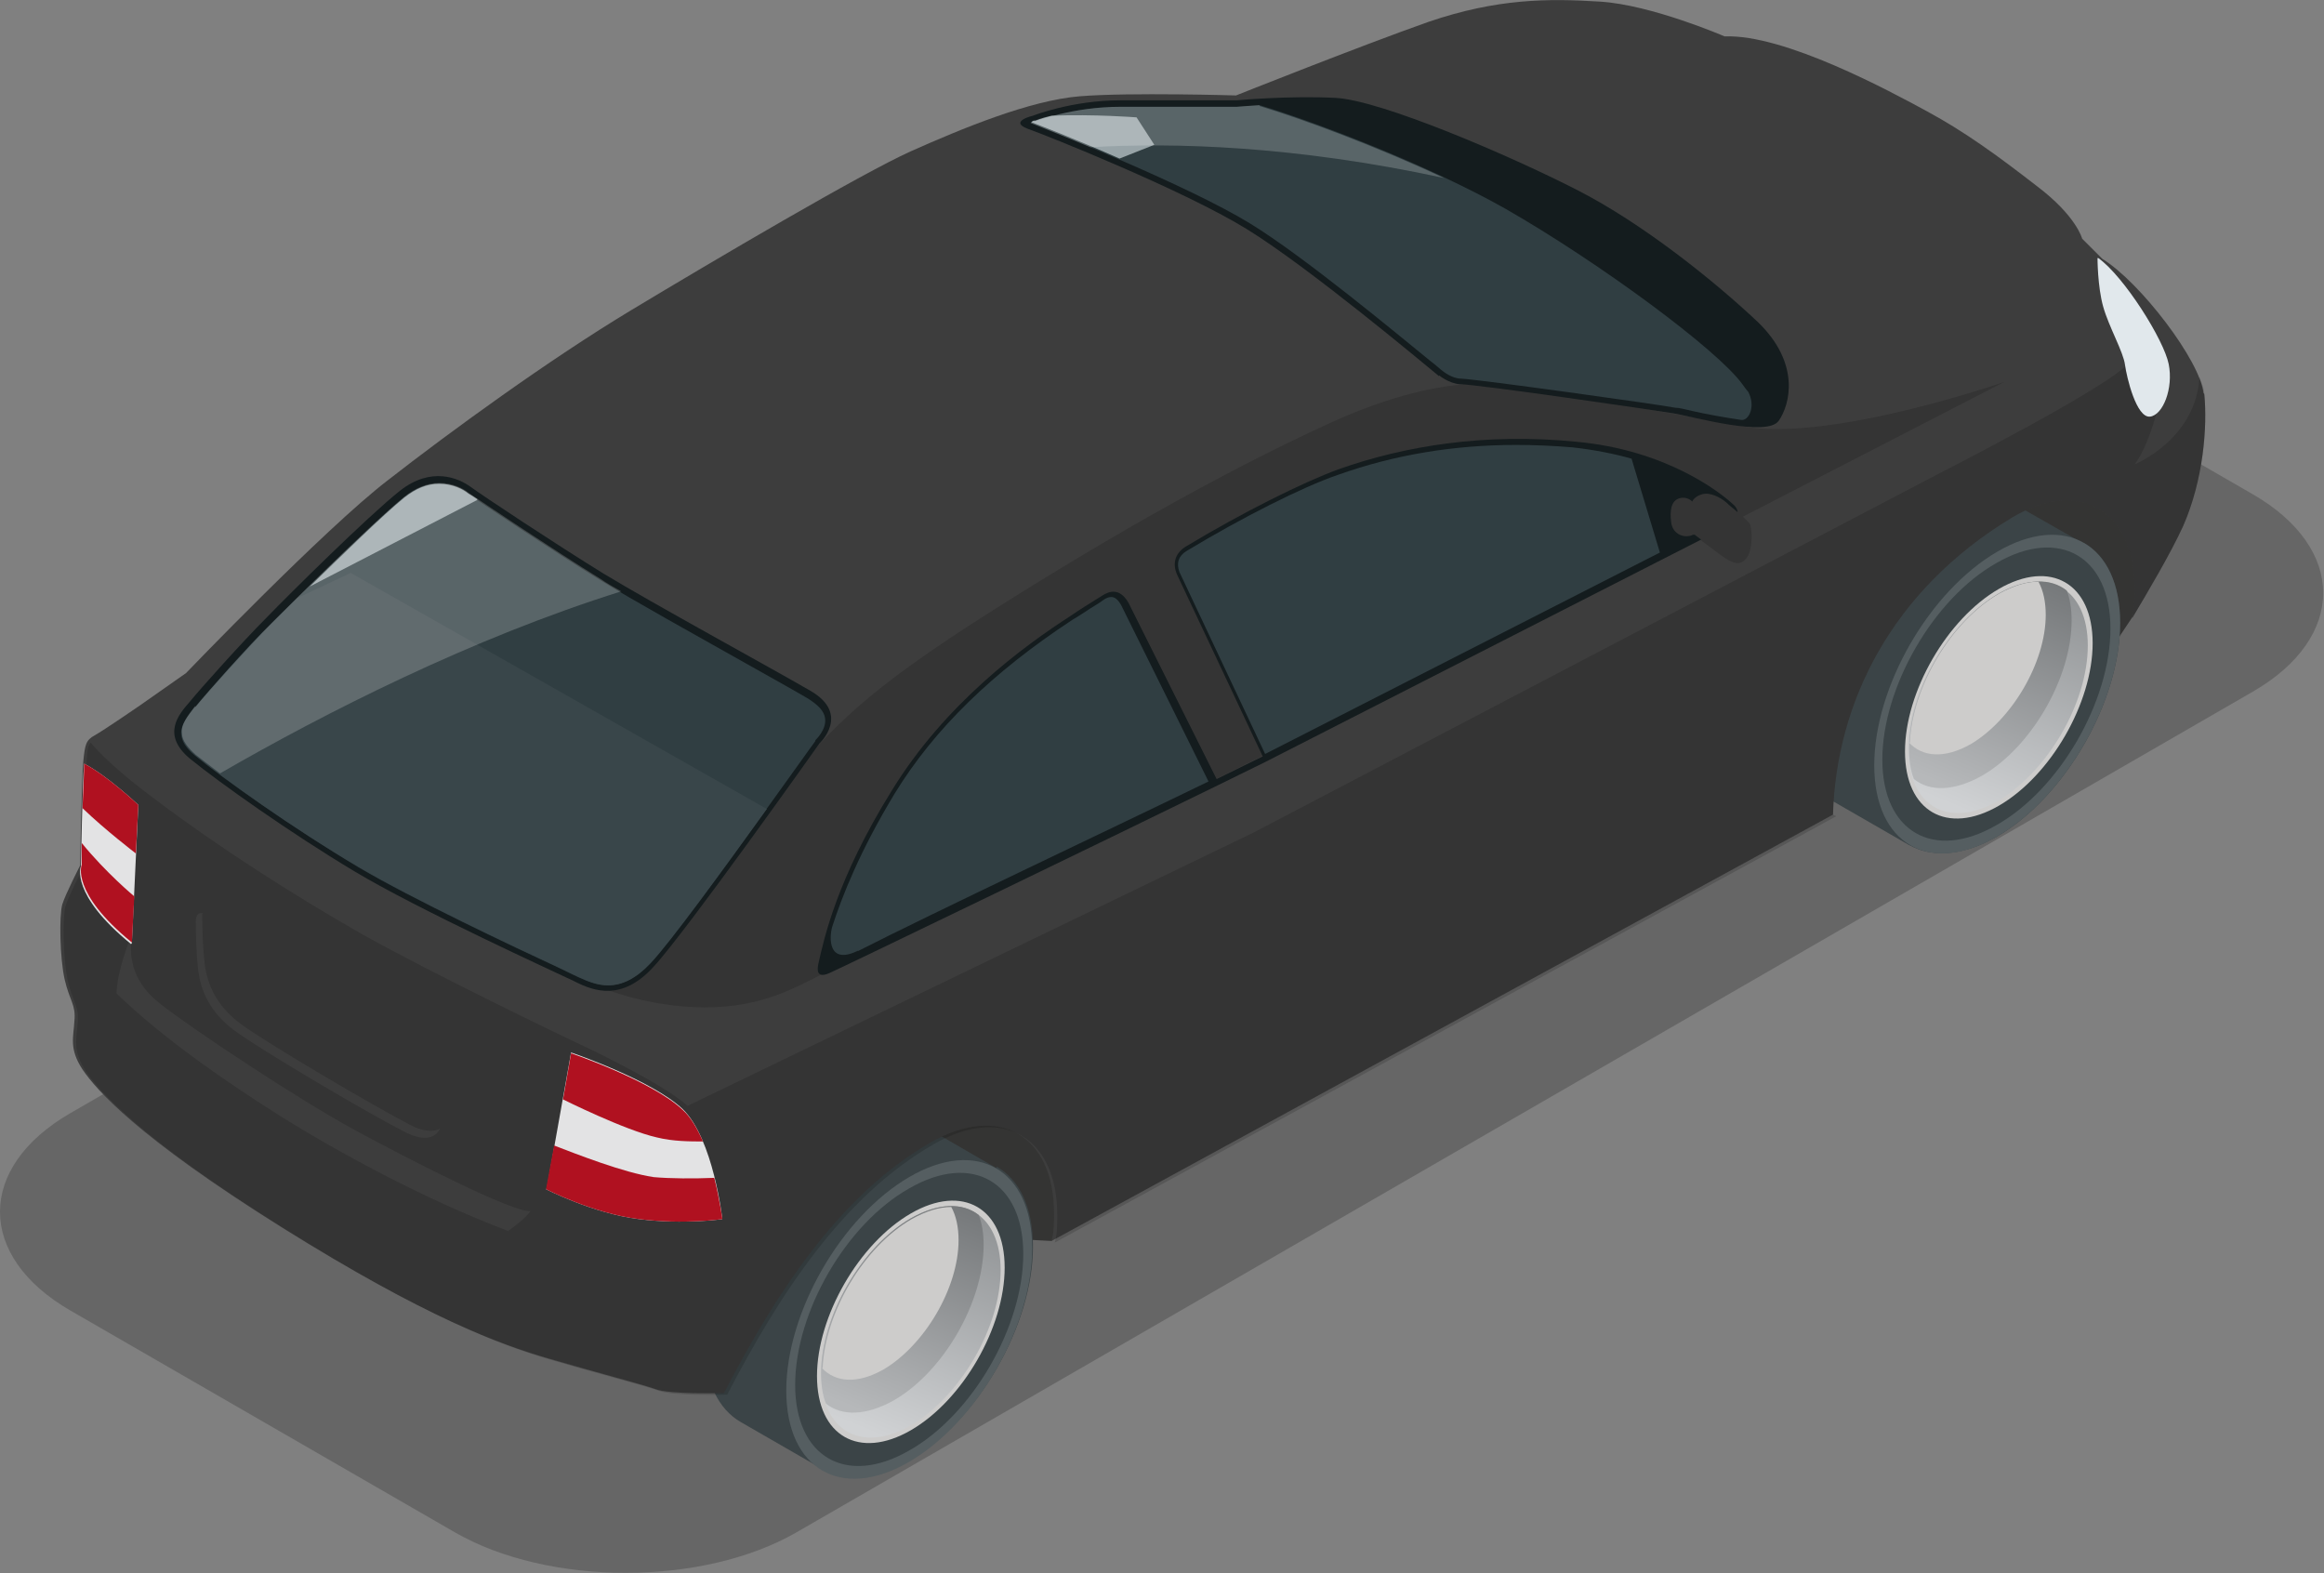 <svg viewBox="0 0 28.73 19.45" xmlns="http://www.w3.org/2000/svg" xmlns:xlink="http://www.w3.org/1999/xlink"><rect x="0" y="0" width="28.73" height="19.45" fill="#808080" stroke="none"/><linearGradient id="a" gradientUnits="userSpaceOnUse" x1="24.15" x2="25.49" y1="9.96" y2="6.74"><stop offset="0" stop-color="#d0d2d4"/><stop offset="1" stop-color="#86898b"/></linearGradient><linearGradient id="b" gradientUnits="userSpaceOnUse" x1="24.08" x2="25.33" y1="9.72" y2="6.71"><stop offset="0" stop-color="#b6b8ba"/><stop offset="1" stop-color="#6c6f71"/></linearGradient><linearGradient id="c" x1="10.71" x2="12.04" xlink:href="#a" y1="17.68" y2="14.47"/><linearGradient id="d" x1="10.64" x2="11.89" xlink:href="#b" y1="17.44" y2="14.44"/><path d="m23.1 3.37c-1.16-.67-3.07-.67-4.23 0l-18 10.39c-1.16.67-1.16 1.77 0 2.44l4.75 2.74c1.16.67 3.07.67 4.23 0l18-10.39c1.16-.67 1.16-1.77 0-2.44l-4.75-2.74z" opacity=".2"/><path d="m26.47 7.29-.11.34-.2.3-1.53-1.53.72-.43.86.36z" fill="#343433"/><path d="m25.76 6.72-1.09-.62c-.27-.12-.62-.08-1 .14-.84.49-1.52 1.67-1.52 2.64 0 .49.17.83.45.99l.99.57s.04.02.06.03 0 0 0 0c.27.13.64.1 1.04-.13.84-.49 1.52-1.67 1.52-2.64 0-.49-.17-.83-.45-.99z" fill="#3b4447"/><path d="m26.21 7.7c0 .97-.68 2.15-1.52 2.64s-1.52.09-1.52-.88.68-2.15 1.52-2.64 1.52-.09 1.52.88z" fill="#555e61"/><path d="m26.09 7.77c0 .9-.63 1.99-1.41 2.43-.78.45-1.41.08-1.41-.81s.63-1.99 1.41-2.43c.78-.45 1.41-.08 1.41.81z" fill="#3b4447"/><path d="m25.87 7.95c0 .74-.52 1.64-1.16 2.01s-1.16.07-1.16-.67.52-1.64 1.16-2.01 1.16-.07 1.16.67z" fill="#cdcccb"/><path d="m25.81 7.98c0 .71-.5 1.56-1.11 1.92-.61.35-1.11.07-1.11-.64s.5-1.56 1.11-1.92c.61-.35 1.11-.07 1.11.64z" fill="url(#a)"/><path d="m24.71 7.34c-.61.35-1.11 1.21-1.11 1.92 0 .14.02.27.06.37.2.16.5.15.84-.04.61-.35 1.11-1.21 1.11-1.92 0-.14-.02-.27-.06-.37-.2-.16-.5-.15-.84.04z" fill="url(#b)"/><path d="m23.6 9.18c.17.18.44.2.76.02.51-.3.93-1.01.93-1.6 0-.16-.03-.3-.09-.41-.15 0-.31.05-.49.15-.59.34-1.07 1.15-1.1 1.84z" fill="#cdcccb"/><path d="m13.18 15.17-.18.17-.59-.03-1.54-1.22 2.03-.6z" fill="#343433"/><path d="m12.32 14.44-1.09-.63c-.27-.12-.62-.08-1 .14-.84.49-1.52 1.67-1.52 2.64 0 .49.17.83.45.99l.99.57s.04.02.06.03 0 0 0 0c.27.13.64.1 1.04-.13.84-.49 1.52-1.67 1.52-2.64 0-.49-.17-.83-.45-.99z" fill="#3b4447"/><path d="m12.76 15.43c0 .97-.68 2.15-1.52 2.64s-1.52.09-1.52-.88.68-2.15 1.52-2.64 1.52-.09 1.52.88z" fill="#555e61"/><path d="m12.65 15.5c0 .9-.63 1.99-1.41 2.43-.78.45-1.41.08-1.41-.81 0-.9.63-1.99 1.41-2.43.78-.45 1.41-.08 1.41.81z" fill="#3b4447"/><path d="m12.42 15.67c0 .74-.52 1.64-1.16 2.01s-1.16.07-1.16-.67.52-1.64 1.16-2.01 1.16-.07 1.16.67z" fill="#cdcccb"/><path d="m12.37 15.7c0 .71-.5 1.56-1.11 1.92-.61.35-1.11.07-1.11-.64s.5-1.56 1.11-1.92c.61-.35 1.11-.07 1.11.64z" fill="url(#c)"/><path d="m11.26 15.06c-.61.35-1.11 1.21-1.11 1.92 0 .14.02.27.06.37.2.16.5.15.84-.04.61-.35 1.11-1.21 1.11-1.92 0-.14-.02-.27-.06-.37-.2-.16-.5-.15-.84.04z" fill="url(#d)"/><path d="m10.16 16.91c.17.18.44.2.76.02.51-.3.93-1.01.93-1.6 0-.16-.03-.3-.09-.41-.15 0-.31.05-.49.15-.59.34-1.07 1.15-1.1 1.84z" fill="#cdcccb"/><path d="m27.24 4.86c-.04-.4-.78-1.37-1.25-1.66l-.25-.25s-.07-.28-.56-.65c-.49-.38-.89-.67-1.35-.92s-1.77-.96-2.51-.93c0 0-.9-.39-1.54-.43-.64-.04-1.27-.04-2.12.25-.85.3-2.38.91-2.38.91s-1.31-.04-1.93.01-1.46.4-2.09.68c-.62.28-2.42 1.34-3.45 1.96s-2.25 1.51-3.02 2.11c-.78.6-2.49 2.38-2.49 2.38l-.57.4s-.45.31-.56.37-.12.12-.14.32-.04 1.29-.04 1.29-.18.35-.22.48c-.04.14-.03.67.03.93s.14.31.12.51c-.01.2-.07.34.1.6.17.25.67.83 2.46 1.95s2.71 1.45 3.29 1.62 1.16.32 1.33.38c.17.07.85.05.85.05.63-1.21 1.42-2.45 2.56-3.1.84-.48 1.52-.09 1.52.88 0 .11 0 .23-.03.34l9.66-5.27c.04-1.38.72-2.77 2.21-3.67.83-.5 1.52-.09 1.52.88 0 .12-.01.24-.03.36.19-.32.47-.79.63-1.14.25-.57.3-1.23.26-1.63z" fill="#3d3d3d"/><path d="m22.66 10.07c.04-1.38.72-2.77 2.21-3.67.83-.5 1.52-.09 1.52.88 0 .12-.01.24-.03.36.19-.32.47-.79.63-1.14.25-.57.3-1.23.26-1.63 0-.06-.03-.13-.06-.21-.04.77-.8 1.08-.8 1.08.22-.3.33-.89.33-.89l-.28-.28-.12-.1c-.1.24-2.4 1.41-2.4 1.41l-8.42 4.41-7 3.38c-.24-.21-.72-.46-1.16-.68-.45-.21-2-.96-2.86-1.44-.86-.49-1.78-1.08-2.55-1.66-.46-.34-.7-.58-.81-.71-.04.05-.04.12-.05.25-.02.2-.04 1.29-.04 1.29s-.18.35-.22.48c-.04.14-.03.67.03.93s.14.31.12.51c-.01.2-.07.34.1.6.17.25.67.83 2.46 1.95s2.71 1.45 3.29 1.62 1.16.32 1.33.38c.17.07.85.05.85.05.63-1.21 1.42-2.45 2.56-3.1.84-.48 1.52-.09 1.52.88 0 .11 0 .23-.03.34l9.66-5.27zm-20.16 1.23s0 .01 0 .02c0 .17.01.43.03.59.03.25.14.52.45.75s1.62 1 2.08 1.24c.19.1.31.09.38.05-.04.09-.16.19-.46.03-.45-.23-1.77-1.01-2.08-1.24s-.42-.5-.45-.75c-.02-.16-.03-.42-.03-.59 0-.05.01-.13.09-.11zm3.79 3.92c-1.06-.4-2.15-1-2.85-1.44-.6-.38-1.4-.92-2-1.5.01-.29.16-.65.16-.65s0 0 .02-.02v.03c0 .11-.04.45.35.76s1.72 1.19 2.4 1.56 1.99 1.04 2.19 1.01c-.06.08-.17.17-.27.24z" opacity=".15"/><path d="m21.54 6.39 3.24-1.67s-2.15.75-3.24.55c-1.09-.21-2.99-.51-2.99-.51s-.73-.16-2.11.47-2.93 1.52-4.44 2.49c-1.51.98-1.71 1.32-2.47 2.12l-2.24 1.92.23.48s.61.24 1.32.21 1.1-.31 1.53-.51 10.51-5.22 10.51-5.22l.12-.06c.07.05.18.13.27.2.15.11.24.14.32.04s.07-.34.05-.4c0-.03-.05-.07-.1-.12z" opacity=".15"/><path d="m20.93 6.61c-.1.05-.25 0-.27-.15s0-.27.1-.3.16.04.16.04.02-.06.12-.09.23.04.3.1c.03.03.08.07.14.12 0-.03-.02-.07-.06-.1-.15-.14-.82-.67-1.94-.77-1.12-.11-2.11.05-2.93.34-.44.16-1.2.54-1.88.95-.14.08-.18.21-.12.35l1.06 2.25-.57.28-1.09-2.18c-.11-.19-.24-.14-.32-.09-.16.1-.29.18-.39.25-.59.38-1.56 1.09-2.22 2.17-.67 1.08-.83 1.81-.9 2.12-.02.08-.03.2.13.13.14-.06 3.7-1.78 4.82-2.33l.57-.28 5.39-2.75s-.08-.06-.08-.06z" fill="#141c1e"/><path d="m17.79 4.64s.12.1.26.11c.21 0 2.4.32 2.64.36s1.16.3 1.3.09c.14-.2.27-.71-.26-1.22-.53-.5-1.41-1.21-2.23-1.63s-2.42-1.11-2.99-1.14-1.22.03-1.22.03-.84 0-1.44 0-1.08.19-1.08.19-.3.07-.07.16c.23.08 1.93.76 2.71 1.24s2.22 1.69 2.38 1.82z" fill="#141c1e"/><path d="m21.6 4.83s-.04-.05-.06-.08c-.3-.42-1.76-1.5-2.93-2.17-.92-.52-2.28-1.05-3.04-1.28-.17.01-.27.02-.28.02s0 0 0 0-.85 0-1.44 0-1.05.18-1.06.18 0 0 0 0c-.02 0-.03 0-.05.02.26.1 1.94.77 2.71 1.24.67.41 1.8 1.35 2.23 1.7.08.06.13.11.16.13 0 0 .11.09.22.09.22.01 2.45.32 2.65.36.05 0 .12.02.21.04.17.04.4.08.6.11.1.02.19-.17.09-.35z" fill="#303e42"/><path d="m7.12 12.14c.22.11.57.24.96-.19.4-.43 2.05-2.76 2.05-2.76s.39-.36-.11-.65-1.95-1.08-2.56-1.45c-.6-.37-1.49-.96-1.64-1.07s-.49-.26-.88.05-1.36 1.27-1.65 1.57c-.29.29-.81.87-.94 1.03-.14.16-.36.41 0 .71.37.3 1.23.91 2.03 1.39s2.49 1.25 2.72 1.36z" fill="#141c1e"/><g fill="#303e42"><path d="m7.51 12.18c-.13 0-.25-.05-.36-.1-.04-.02-.13-.06-.25-.12-.54-.25-1.81-.85-2.47-1.24-.82-.49-1.68-1.1-2.02-1.38-.11-.09-.16-.17-.17-.26-.01-.12.09-.24.16-.33h.01c.14-.18.65-.76.94-1.04.12-.12 1.23-1.22 1.64-1.56.14-.11.28-.17.43-.17.17 0 .3.08.36.12.16.11 1.04.7 1.64 1.07.4.25 1.18.68 1.8 1.03.32.18.59.33.76.43.13.08.21.16.22.25.02.14-.12.27-.12.27s0 .01 0 .01c-.02.02-1.65 2.33-2.05 2.75-.17.18-.34.27-.52.27z"/><path d="m10.6 11.76c.92-.47 3.19-1.54 4.34-2.1l-1.08-2.18c-.04-.07-.08-.1-.12-.1-.03 0-.06.01-.09.03-.08.06-.16.1-.23.15-.06.04-.11.07-.16.1-.99.65-1.71 1.35-2.2 2.15-.43.71-.65 1.27-.77 1.64-.04.13-.06.49.32.3z"/><path d="m20.17 5.67c-.21-.06-.46-.11-.73-.14-.24-.02-.47-.03-.7-.03-.76 0-1.5.12-2.2.37-.44.15-1.19.53-1.87.94-.1.06-.13.15-.09.26l1.06 2.25 4.88-2.49z"/></g><path d="m5.9 6.17s-.09-.06-.11-.07c-.06-.05-.19-.12-.36-.12-.15 0-.29.06-.43.17-.26.21-.78.72-1.17 1.1l2.07-1.07z" fill="#c5d0d3" opacity=".7"/><path d="m4.34 7.08s-.34.16-.66.31c-.16.16-.28.28-.32.32-.28.28-.8.86-.94 1.03h-.01c-.08.11-.18.22-.16.34 0 .08.07.17.17.26.34.28 1.2.9 2.02 1.38.66.39 1.93.99 2.47 1.24.12.06.21.1.25.12.11.05.23.1.36.1.18 0 .35-.09.52-.27.24-.25.93-1.2 1.44-1.91l-5.13-2.91z" fill="#39464a"/><path d="m14.04 1.45s-.51-.04-1.04-.02c-.13.03-.2.06-.2.06s0 0 0 0c-.02 0-.03 0-.05.02.13.05.57.22 1.09.45l.43-.17-.22-.34z" fill="#c5d0d3" opacity=".7"/><path d="m7.43 7.16c-.6-.37-1.48-.96-1.64-1.07-.06-.05-.19-.12-.36-.12-.15 0-.29.06-.43.17-.42.34-1.52 1.44-1.64 1.56-.28.28-.8.86-.94 1.03h-.01c-.08.11-.18.22-.16.34 0 .08.07.17.17.26.08.06.18.14.3.23 1.3-.75 3.11-1.67 4.96-2.25-.09-.05-.18-.1-.25-.15z" fill="#fff" opacity=".2"/><path d="m15.57 1.3c-.17.01-.27.02-.28.02s0 0 0 0-.85 0-1.44 0-1.05.18-1.06.18 0 0 0 0c-.02 0-.03 0-.05.02.1.04.38.15.74.3 1.02-.06 2.52-.02 4.37.38-.81-.38-1.72-.72-2.28-.89z" fill="#fff" opacity=".2"/><path d="m25.93 3.19s0 .35.07.6.25.56.27.72c.02.15.14.66.31.64.16-.02.29-.35.23-.65s-.55-1.08-.87-1.31z" fill="#e1e8ec"/><path d="m6.75 14.7s.58.3 1.15.37c.56.07 1.03 0 1.03 0s-.11-.99-.49-1.36c-.38-.36-1.38-.7-1.38-.7l-.3 1.68z" fill="#e3e3e4"/><path d="m8.69 14.11c-.07-.16-.15-.3-.25-.39-.38-.36-1.38-.7-1.38-.7l-.1.57s.76.38 1.16.47c.2.05.41.05.58.05z" fill="#b01120"/><path d="m8.08 14.55c-.36-.05-.97-.29-1.23-.39l-.1.54s.58.3 1.15.37c.56.07 1.03 0 1.03 0s-.03-.23-.1-.51c-.25.01-.54.01-.76-.01z" fill="#b01120"/><path d="m1.63 11.66.08-1.71s-.38-.36-.67-.51c-.02.24-.04 1.27-.04 1.27s-.14.34.62.96z" fill="#e3e3e4"/><path d="m1.71 9.95s-.38-.36-.67-.51c0 .1-.01.32-.02.55.28.27.66.56.66.56z" fill="#b01120"/><path d="m1.63 11.66.03-.58s-.35-.29-.65-.66v.27s-.14.34.62.96z" fill="#b01120"/></svg>